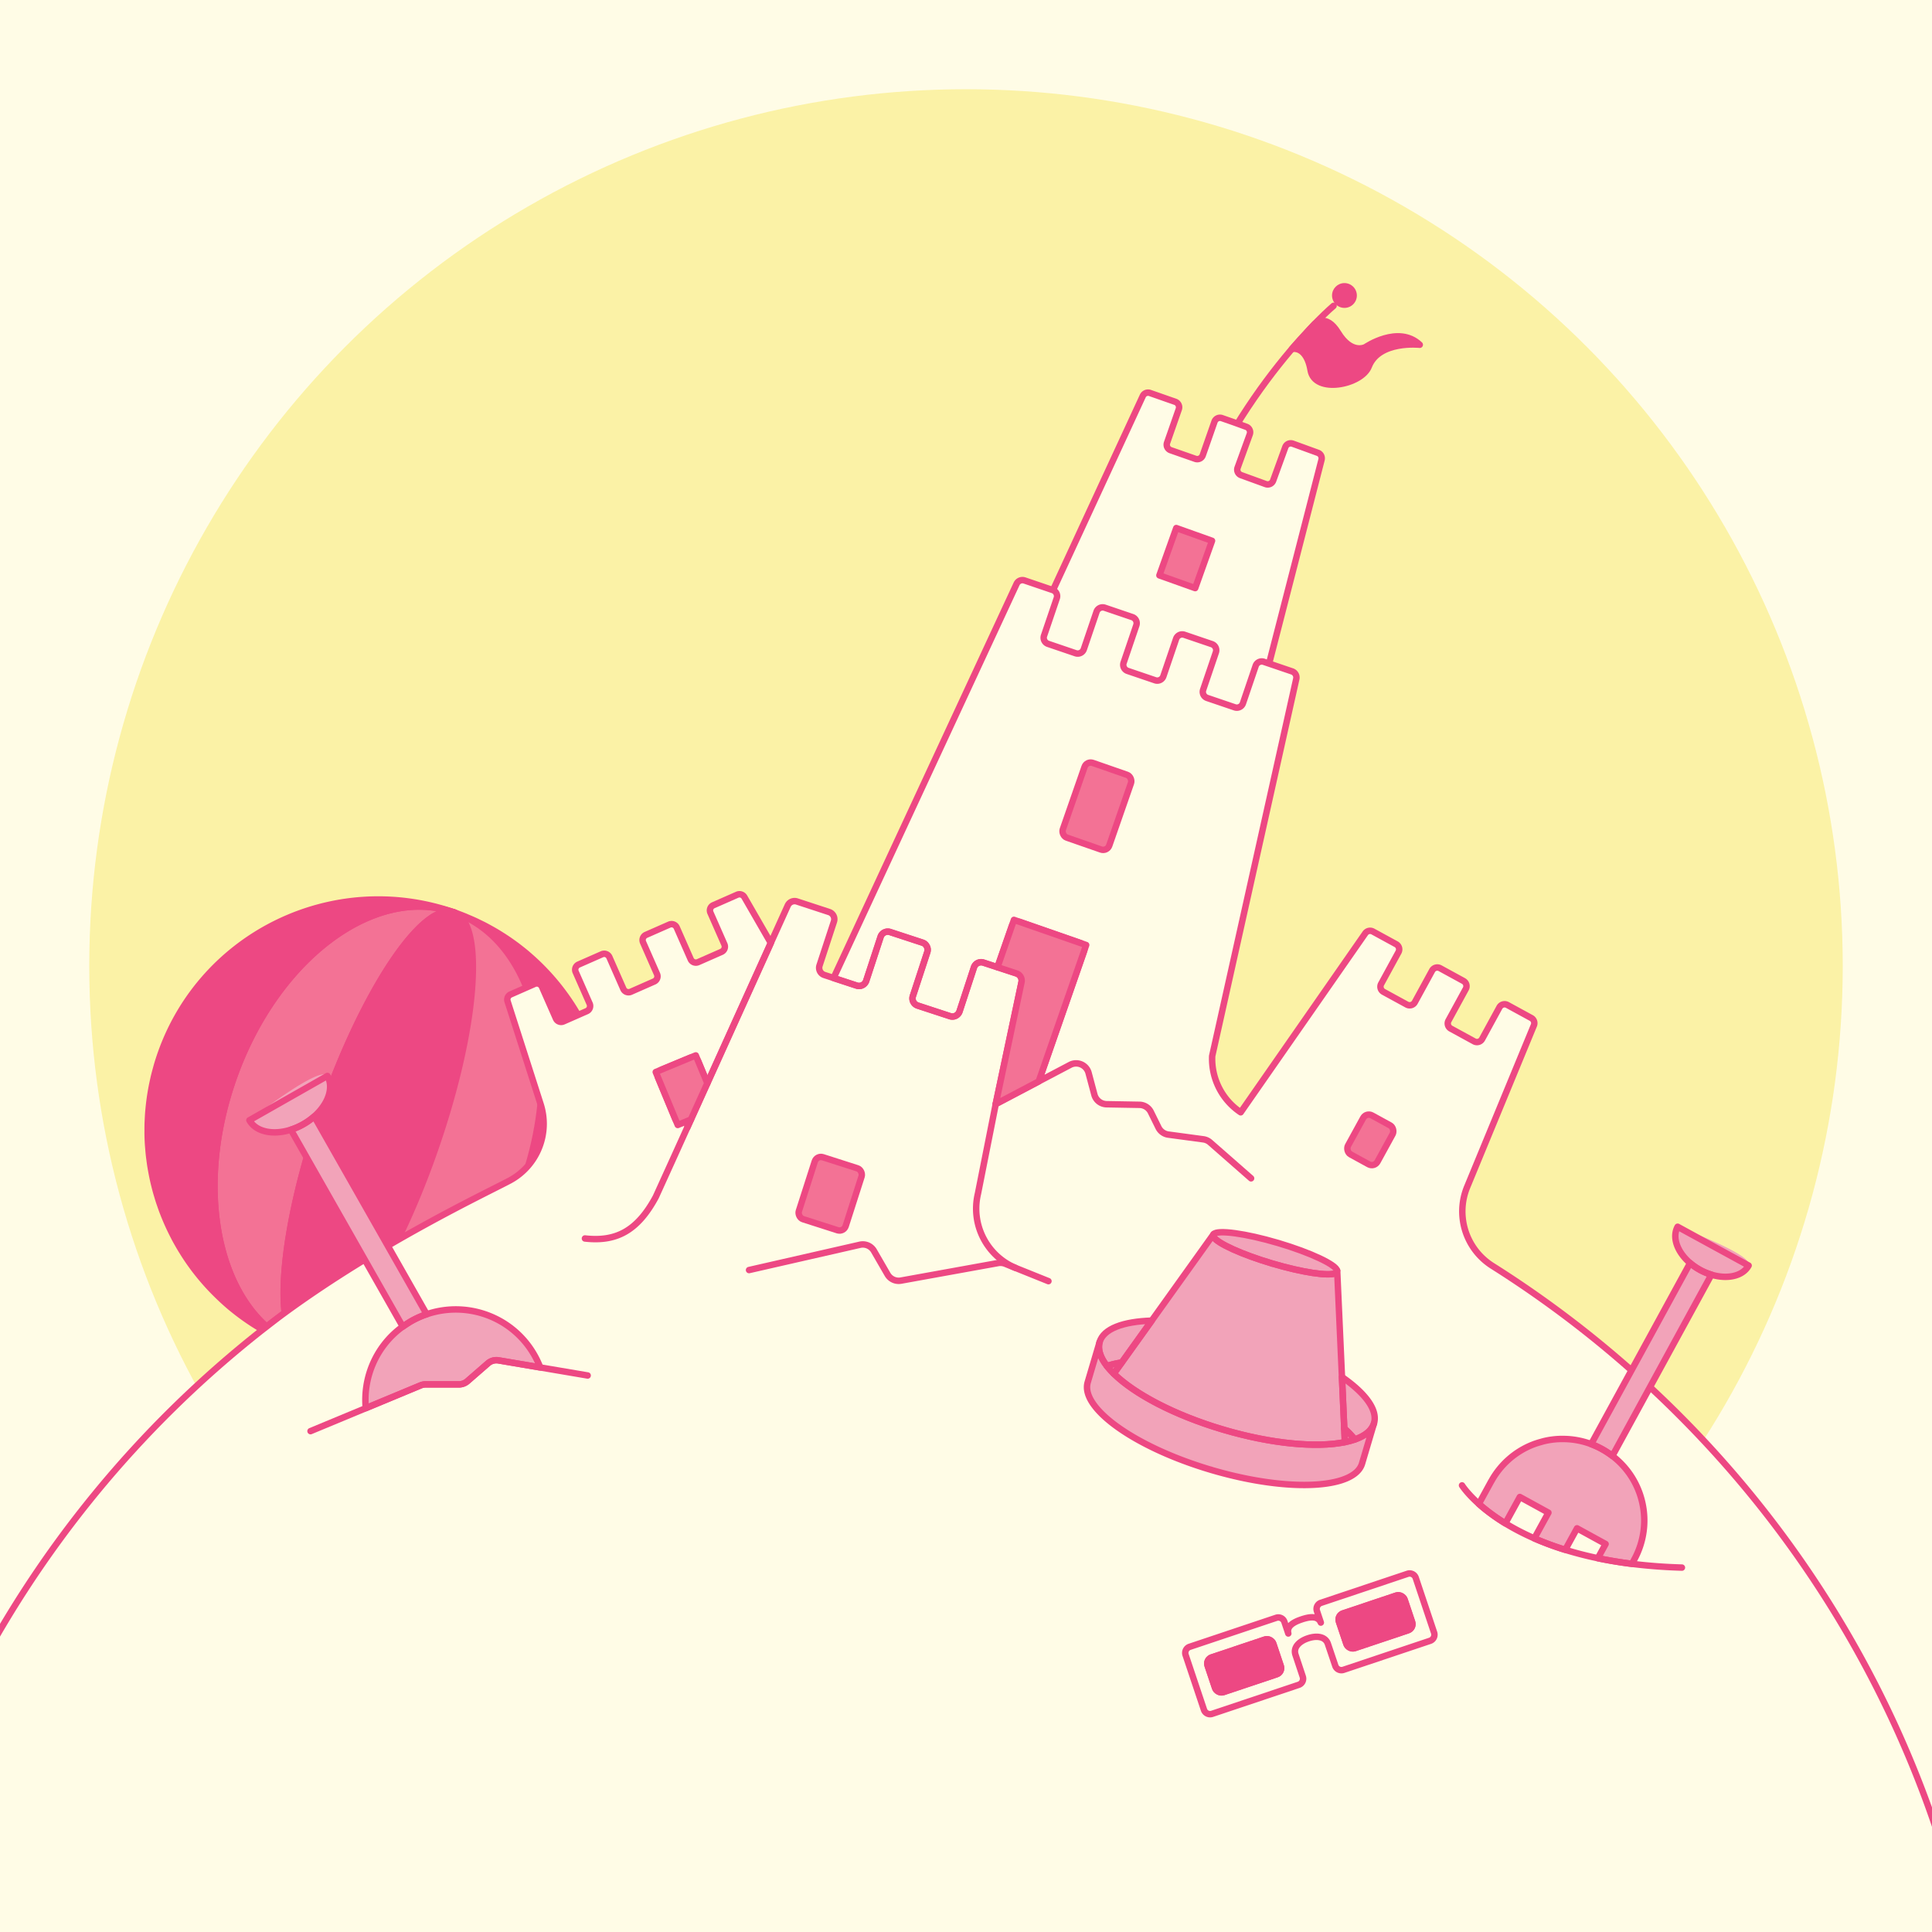 <?xml version="1.0" encoding="UTF-8"?>
<svg viewBox="0 0 600 600" xmlns="http://www.w3.org/2000/svg">
<rect x="0" y="0" width="600" height="600" fill="#333333" stroke="none"/>
<defs>
<clipPath id="a">
<path d="M0 0h600v600H0z" fill="none"/>
</clipPath>
</defs>
<g clip-path="url(#a)">
<path d="m-6.131-8.527h617.64v617.64h-617.64z" fill="#fffce6"/>
<circle cx="300" cy="299.99" r="272.28" fill="#fbf2a6"/>
<path d="m414.15 94.978s-30.013 25.31-47.074 71.919" fill="none" stroke="#ed4883" stroke-linecap="round" stroke-linejoin="round" stroke-width="2"/>
<circle cx="417.53" cy="91.766" r="3.855" fill="#ed4883"/>
<path d="M408.26 100.615s3.52-3.479 7.271 2.686c4.218 6.932 8.555 4.482 8.555 4.482s10.195-6.994 16.835-.721c0 0-12.681-1.394-15.838 6.748-2.221 5.729-16.819 8.679-18.065 1.145-.768-4.644-3.017-7.023-5.803-6.601l7.045-7.739Z" fill="none" stroke="#ed4883" stroke-linecap="round" stroke-linejoin="round" stroke-width="2"/>
<path d="M408.26 100.615s3.52-3.479 7.271 2.686c4.218 6.932 8.555 4.482 8.555 4.482s10.195-6.994 16.835-.721c0 0-12.681-1.394-15.838 6.748-2.221 5.729-16.819 8.679-18.065 1.145-.768-4.644-3.017-7.023-5.803-6.601l7.045-7.739ZM141.021 283.349c10.262 3.572 17.926 12.015 22.489 23.313l2.498-1.099a1.751 1.751 0 0 1 2.309.898l.218.496.195.443 3.924 8.916a1.752 1.752 0 0 0 2.309.898l4.537-1.997c-8.288-14.385-21.57-25.981-38.48-31.866Z" fill="#ed4883"/>
<path d="m164.1 361.9c4.335-5.134 5.931-12.262 3.781-18.982-0.622 6.193-1.875 12.568-3.781 18.982z" fill="#f37295"/>
<path d="M164.097 361.899c1.905-6.414 3.159-12.789 3.781-18.982-.013-.041-.021-.083-.034-.124l-10.219-31.832a1.753 1.753 0 0 1 .964-2.134l4.922-2.166c-4.564-11.298-12.227-19.741-22.489-23.313 9.705 3.378 7.033 36.399-5.969 73.754-3.561 10.23-7.528 19.717-11.61 28.042 16.568-9.526 30.172-16.042 34.741-18.463a19.964 19.964 0 0 0 5.914-4.782Z" fill="#f37295"/>
<path d="M49.842 327.444a72.219 72.219 0 0 0-1.062 3.321c-.108.366-.2.733-.302 1.099a73.225 73.225 0 0 0-.593 2.239c-.106.435-.199.871-.297 1.307-.152.68-.3 1.361-.432 2.042-.09.462-.171.925-.251 1.387a70.472 70.472 0 0 0-.72 5.352c-.045.467-.091.933-.127 1.4a71.47 71.47 0 0 0-.117 2.007c-.021.447-.049.894-.062 1.34-.021.736-.021 1.47-.019 2.204 0 .375-.01.751-.003 1.126.019 1.074.063 2.146.131 3.214.027.423.072.843.107 1.265.054.665.107 1.33.179 1.992.056.514.129 1.024.197 1.536.074.563.148 1.127.235 1.688.085.544.182 1.084.279 1.625.094.521.19 1.042.295 1.561a73.213 73.213 0 0 0 .712 3.135c.143.574.29 1.146.448 1.715.125.452.259.901.393 1.35.177.594.353 1.187.545 1.775.127.388.265.773.398 1.159.221.64.438 1.281.677 1.914.059.158.126.312.187.469a71.989 71.989 0 0 0 3.301 7.322c.113.218.221.438.336.655.362.679.741 1.349 1.124 2.016.143.25.284.501.431.749a87.447 87.447 0 0 0 1.659 2.671c.426.654.862 1.303 1.309 1.944.143.204.288.407.433.61.477.668.961 1.331 1.462 1.983.101.132.206.262.309.393a71.432 71.432 0 0 0 6.804 7.543 70.873 70.873 0 0 0 3.447 3.139l.13.112a70.51 70.51 0 0 0 2.17 1.748c.114.088.227.178.341.265a70.893 70.893 0 0 0 2.184 1.607l.394.277a70.123 70.123 0 0 0 2.279 1.528c.107.069.216.135.323.203.813.516 1.635 1.02 2.474 1.505.404-.318.817-.626 1.223-.941-16.321-14.528-21.214-45.591-10.386-76.702 13.002-37.355 43.73-60.61 68.634-51.943-37.355-13.002-78.177 6.74-91.179 44.095Z" fill="#ed4883"/>
<path d="m72.388 335.29c-10.829 31.111-5.936 62.174 10.386 76.702a331.89 331.89 0 0 1 5.649-4.298c-1.541-13.332 2.51-37.044 11.483-62.826 13.002-37.355 31.41-64.899 41.115-61.521-24.903-8.668-55.632 14.587-68.634 51.943z" fill="#f37295"/>
<path d="m99.906 344.87c-8.974 25.782-13.024 49.494-11.483 62.826a332.71 332.71 0 0 1 35.194-22.91c4.021-8.239 7.926-17.598 11.436-27.683 13.002-37.355 15.674-70.376 5.969-73.754s-28.113 24.166-41.115 61.521z" fill="#ed4883"/>
<path d="M49.842 327.444a72.219 72.219 0 0 0-1.062 3.321c-.108.366-.2.733-.302 1.099a73.225 73.225 0 0 0-.593 2.239c-.106.435-.199.871-.297 1.307-.152.68-.3 1.361-.432 2.042-.09.462-.171.925-.251 1.387a70.472 70.472 0 0 0-.72 5.352c-.045.467-.091.933-.127 1.4a71.47 71.47 0 0 0-.117 2.007c-.021.447-.049.894-.062 1.34-.021.736-.021 1.47-.019 2.204 0 .375-.01.751-.003 1.126.019 1.074.063 2.146.131 3.214.027.423.072.843.107 1.265.054.665.107 1.33.179 1.992.056.514.129 1.024.197 1.536.074.563.148 1.127.235 1.688.085.544.182 1.084.279 1.625.094.521.19 1.042.295 1.561a73.213 73.213 0 0 0 .712 3.135c.143.574.29 1.146.448 1.715.125.452.259.901.393 1.35.177.594.353 1.187.545 1.775.127.388.265.773.398 1.159.221.64.438 1.281.677 1.914.059.158.126.312.187.469a71.989 71.989 0 0 0 3.301 7.322c.113.218.221.438.336.655.362.679.741 1.349 1.124 2.016.143.25.284.501.431.749a87.447 87.447 0 0 0 1.659 2.671c.426.654.862 1.303 1.309 1.944.143.204.288.407.433.61.477.668.961 1.331 1.462 1.983.101.132.206.262.309.393a71.432 71.432 0 0 0 6.804 7.543 70.873 70.873 0 0 0 3.447 3.139l.13.112a70.51 70.51 0 0 0 2.17 1.748c.114.088.227.178.341.265a70.893 70.893 0 0 0 2.184 1.607l.394.277a70.123 70.123 0 0 0 2.279 1.528c.107.069.216.135.323.203.813.516 1.635 1.02 2.474 1.505.404-.318.817-.626 1.223-.941-16.321-14.528-21.214-45.591-10.386-76.702 13.002-37.355 43.73-60.61 68.634-51.943-37.355-13.002-78.177 6.74-91.179 44.095Z" fill="none" stroke="#ed4883" stroke-linecap="round" stroke-linejoin="round" stroke-width="2"/>
<path d="M163.949 296.494c-.199-.17-.393-.344-.594-.511a70.06 70.06 0 0 0-1.725-1.384c-.308-.241-.614-.485-.927-.721a73.552 73.552 0 0 0-1.616-1.182 72.807 72.807 0 0 0-1.159-.813 71.194 71.194 0 0 0-2.898-1.877 67.284 67.284 0 0 0-1.488-.893 73.729 73.729 0 0 0-1.534-.862 65.306 65.306 0 0 0-1.43-.772c-.574-.298-1.158-.582-1.742-.866-.444-.216-.885-.437-1.336-.645a71.231 71.231 0 0 0-2.073-.903c-.372-.157-.738-.324-1.114-.476a71.517 71.517 0 0 0-3.293-1.24c10.262 3.572 17.926 12.015 22.489 23.313l2.498-1.099a1.751 1.751 0 0 1 2.309.898l.218.496.195.443 3.924 8.916a1.751 1.751 0 0 0 2.309.898l4.537-1.997a71.563 71.563 0 0 0-15.552-18.721Z" fill="none" stroke="#ed4883" stroke-linecap="round" stroke-linejoin="round" stroke-width="2"/>
<path d="m72.388 335.29c-10.829 31.111-5.936 62.174 10.386 76.702a331.89 331.89 0 0 1 5.649-4.298c-1.541-13.332 2.51-37.044 11.483-62.826 13.002-37.355 31.41-64.899 41.115-61.521-24.903-8.668-55.632 14.587-68.634 51.943z" fill="none" stroke="#ed4883" stroke-linecap="round" stroke-linejoin="round" stroke-width="2"/>
<path d="m99.906 344.87c-8.974 25.782-13.024 49.494-11.483 62.826a332.71 332.71 0 0 1 35.194-22.91c4.021-8.239 7.926-17.598 11.436-27.683 13.002-37.355 15.674-70.376 5.969-73.754s-28.113 24.166-41.115 61.521z" fill="none" stroke="#ed4883" stroke-linecap="round" stroke-linejoin="round" stroke-width="2"/>
<path d="m164.1 361.9c4.335-5.134 5.931-12.262 3.781-18.982-0.622 6.193-1.875 12.568-3.781 18.982z" fill="#ed4883"/>
<path d="m164.1 361.9c4.335-5.134 5.931-12.262 3.781-18.982-0.622 6.193-1.875 12.568-3.781 18.982z" fill="none" stroke="#ed4883" stroke-linecap="round" stroke-linejoin="round" stroke-width="2"/>
<path d="m410.42 142.75a1.8 1.8 0 0 0-1.133-2.12l-7.818-2.841a1.8 1.8 0 0 0-2.306 1.077l-3.777 10.394a1.8 1.8 0 0 1-2.306 1.077l-7.654-2.781a1.8 1.8 0 0 1-1.077-2.306l3.777-10.394a1.8 1.8 0 0 0-1.077-2.306l-3.784-1.377-3.801-1.327a1.799 1.799 0 0 0-2.292 1.105l-3.649 10.439a1.8 1.8 0 0 1-2.293 1.105l-7.687-2.687a1.8 1.8 0 0 1-1.105-2.292l3.649-10.439a1.8 1.8 0 0 0-1.105-2.293l-7.853-2.745a1.799 1.799 0 0 0-2.218 0.925l-52.029 112.53 76.65 27.324 30.888-120.06z" fill="#fffce6"/>
<path d="m410.42 142.75a1.8 1.8 0 0 0-1.133-2.12l-7.818-2.841a1.8 1.8 0 0 0-2.306 1.077l-3.777 10.394a1.8 1.8 0 0 1-2.306 1.077l-7.654-2.781a1.8 1.8 0 0 1-1.077-2.306l3.777-10.394a1.8 1.8 0 0 0-1.077-2.306l-3.784-1.377-3.801-1.327a1.799 1.799 0 0 0-2.292 1.105l-3.649 10.439a1.8 1.8 0 0 1-2.293 1.105l-7.687-2.687a1.8 1.8 0 0 1-1.105-2.292l3.649-10.439a1.8 1.8 0 0 0-1.105-2.293l-7.853-2.745a1.799 1.799 0 0 0-2.218 0.925l-52.029 112.53 76.65 27.324 30.888-120.06z" fill="none" stroke="#ed4883" stroke-linecap="round" stroke-linejoin="round" stroke-width="2"/>
<path d="m365.5 163.93 11.026 4.187-5.537 14.583-11.026-4.187z" fill="#f37295"/>
<path d="m365.3 163.99 11.11 3.96-5.238 14.693-11.11-3.96z" fill="#f2a3b9"/>
<path d="m365.3 163.99 11.11 3.96-5.238 14.693-11.11-3.96z" fill="#f37295"/>
<path d="m365.3 163.99 11.11 3.96-5.238 14.693-11.11-3.96z" fill="none" stroke="#ed4883" stroke-linecap="round" stroke-linejoin="round" stroke-width="2"/>
<path d="M484.699 407.694a333.359 333.359 0 0 0-21.217-14.562c-8.234-5.195-11.547-15.55-7.831-24.548l20.704-50.142a1.825 1.825 0 0 0-.812-2.298l-7.405-4.044a1.824 1.824 0 0 0-2.476.727l-5.375 9.844a1.824 1.824 0 0 1-2.476.727l-7.249-3.958a1.825 1.825 0 0 1-.727-2.477l5.375-9.844a1.825 1.825 0 0 0-.727-2.476l-7.249-3.958a1.826 1.826 0 0 0-2.477.727l-5.375 9.844a1.824 1.824 0 0 1-2.476.727l-7.249-3.958a1.825 1.825 0 0 1-.727-2.477l4.864-8.906.512-.938a1.825 1.825 0 0 0-.727-2.476l-7.209-3.937a1.825 1.825 0 0 0-2.373.559l-38.689 55.583a20.004 20.004 0 0 1-8.856-17.482s3.77-16.907 3.77-16.907l12.054-54.061 10.108-45.331.183-.819a2 2 0 0 0-1.308-2.329l-8.765-2.979a2 2 0 0 0-2.537 1.25l-.199.586-.166.487-1.056 3.106-2.535 7.459a1.999 1.999 0 0 1-2.537 1.25l-8.569-2.913a2 2 0 0 1-1.25-2.537l3.614-10.633.142-.419.199-.585a2 2 0 0 0-1.25-2.537l-8.559-2.909a2 2 0 0 0-2.537 1.25l-.199.585-.142.419-3.623 10.631a2 2 0 0 1-2.537 1.248l-8.561-2.91a2 2 0 0 1-1.25-2.537l3.614-10.633.142-.419.199-.585a2 2 0 0 0-1.25-2.537l-8.569-2.913a2 2 0 0 0-2.537 1.25l-.199.585-.142.419-3.614 10.633a2 2 0 0 1-2.537 1.25l-8.569-2.913a2 2 0 0 1-1.25-2.537l3.578-10.529.178-.523.199-.585a2 2 0 0 0-1.25-2.537l-2.274-.773-6.488-2.205a2.001 2.001 0 0 0-2.458 1.051l-.352.759-56.488 121.653-2.867-.939a2.337 2.337 0 0 1-1.493-2.949l4.473-13.649a2.337 2.337 0 0 0-1.493-2.949l-9.996-3.276a2.336 2.336 0 0 0-2.857 1.257l-5.257 11.617-7.846-13.613-.367-.637a1.753 1.753 0 0 0-2.224-.729l-7.422 3.266a1.751 1.751 0 0 0-.898 2.309l.218.496.182.412 3.938 8.946a1.751 1.751 0 0 1-.898 2.309l-7.257 3.194a1.751 1.751 0 0 1-2.309-.898l-3.963-9.004-.156-.355-.218-.496a1.751 1.751 0 0 0-2.309-.898l-7.248 3.19a1.752 1.752 0 0 0-.898 2.309l.218.496.156.355 3.956 9.008a1.752 1.752 0 0 1-.898 2.308l-7.249 3.191a1.751 1.751 0 0 1-2.309-.898l-3.963-9.004-.156-.355-.218-.496a1.751 1.751 0 0 0-2.309-.898l-7.257 3.194a1.753 1.753 0 0 0-.898 2.309l.218.496.156.355 3.963 9.004a1.751 1.751 0 0 1-.898 2.309l-2.72 1.197-4.537 1.997a1.751 1.751 0 0 1-2.309-.898l-3.924-8.916-.195-.443-.218-.496a1.751 1.751 0 0 0-2.309-.898l-2.498 1.099-4.922 2.166a1.753 1.753 0 0 0-.964 2.134l.222.698 9.997 31.133c3.026 9.254-1.058 19.329-9.66 23.888-7.593 4.024-40.113 19.336-69.761 41.014-1.911 1.397-3.782 2.845-5.649 4.298l-1.223.941C4.898 473.16-44.597 566.39-45.503 671.226c-1.579 182.794 146.163 333.314 328.956 334.982 184.817 1.686 335.166-147.626 335.166-332.053 0-109.125-52.647-205.94-133.919-266.467Zm-169.617-14.055-.209-.113c.146.067.283.145.431.208l-.223-.095Zm-7.811-6.172c.257.336.522.666.8.987-.257-.29-.505-.584-.73-.886-.025-.033-.046-.067-.071-.1Zm1.084 1.305.031.032-.031-.032Zm-4.591-18.337c.07-.393.122-.614.122-.614l.002-.009-.124.623Zm-7.798-54.743a2.337 2.337 0 0 0 2.027-1.602l2.237-6.825 2.237-6.825-2.237 6.825-2.237 6.825a2.34 2.34 0 0 1-2.027 1.602Zm-7.884-20.924c.025.303-.008.615-.109.922l-4.473 13.649 4.473-13.649c.101-.307.134-.619.109-.922Zm-11.653-5.321 10.051 3.294-10.051-3.294Zm-1.784.136Zm-69.15 42.574 8.739-3.632a2 2 0 0 1 2.614 1.079l2.823 6.794-5.1 11.27-2.243.932a1.999 1.999 0 0 1-2.614-1.079l-5.298-12.75a2 2 0 0 1 1.079-2.614Zm131.173-36.783-14.089 40.477-13.115 6.908 7.779-37.742a2.338 2.338 0 0 0-1.559-2.705l-5.905-1.935 4.458-12.81a1.999 1.999 0 0 1 2.546-1.231l18.652 6.492a1.999 1.999 0 0 1 1.231 2.546Z" fill="#fffce6"/>
<path d="M315.304 393.734c-8.949-3.834-13.851-13.538-11.598-23.009l5.527-27.844 13.346-7.029 14.089-40.477a2 2 0 0 0-1.231-2.546l-18.652-6.492a2 2 0 0 0-2.546 1.231l-4.458 12.81-4.363-1.43a2.332 2.332 0 0 0-2.757 1.061 2.315 2.315 0 0 0-.192.433l-2.237 6.825-2.237 6.825a2.34 2.34 0 0 1-2.949 1.493l-10.051-3.294a2.337 2.337 0 0 1-1.493-2.949l4.473-13.649c.101-.307.134-.619.109-.922a2.297 2.297 0 0 0-.181-.698 2.328 2.328 0 0 0-.216-.403 2.367 2.367 0 0 0-.398-.468 2.351 2.351 0 0 0-.807-.458l-10.051-3.294a2.275 2.275 0 0 0-.921-.109 2.317 2.317 0 0 0-.862.245 2.328 2.328 0 0 0-1.165 1.357l-4.473 13.649a2.326 2.326 0 0 1-1.583 1.521 2.363 2.363 0 0 1-.903.074 2.306 2.306 0 0 1-.462-.102l-7.185-2.355 56.488-121.653.352-.759a2 2 0 0 1 2.458-1.051l6.488 2.205 2.274.773a2 2 0 0 1 1.25 2.537l-.199.585-.178.523-3.578 10.529a2 2 0 0 0 1.25 2.537l8.569 2.913a2 2 0 0 0 2.537-1.25l3.614-10.633.142-.419.199-.585a2 2 0 0 1 2.537-1.25l8.569 2.913a2 2 0 0 1 1.25 2.537l-.199.585-.142.419-3.614 10.633a2 2 0 0 0 1.25 2.537l8.561 2.91a2.001 2.001 0 0 0 2.537-1.248l3.623-10.631.142-.419.199-.585a2 2 0 0 1 2.537-1.25l8.559 2.909a2 2 0 0 1 1.25 2.537l-.199.585-.142.419-3.614 10.633a2 2 0 0 0 1.25 2.537l8.569 2.913a2 2 0 0 0 2.537-1.25l2.535-7.459 1.056-3.106.166-.487.199-.586a2 2 0 0 1 2.537-1.25l8.765 2.979a1.999 1.999 0 0 1 1.308 2.329l-.183.819-10.108 45.331-12.054 54.061-3.77 16.907h0a20.001 20.001 0 0 0 8.856 17.482l38.689-55.583a1.824 1.824 0 0 1 2.373-.559l7.209 3.937a1.824 1.824 0 0 1 .727 2.476l-.512.938-4.864 8.906a1.826 1.826 0 0 0 .727 2.477l7.249 3.958a1.824 1.824 0 0 0 2.476-.727l5.375-9.844a1.825 1.825 0 0 1 2.477-.727l7.249 3.958a1.824 1.824 0 0 1 .727 2.476l-5.375 9.844a1.825 1.825 0 0 0 .727 2.477l7.249 3.958a1.824 1.824 0 0 0 2.476-.727l5.375-9.844a1.824 1.824 0 0 1 2.476-.727l7.405 4.044a1.824 1.824 0 0 1 .812 2.298l-20.704 50.142c-3.716 8.999-.403 19.354 7.831 24.548a333.359 333.359 0 0 1 21.217 14.562C565.973 468.224 618.62 565.04 618.62 674.164c0 184.428-150.349 333.74-335.166 332.053-182.793-1.668-330.535-152.188-328.956-334.982.906-104.836 50.401-198.066 127.055-258.298l1.223-.941c1.867-1.453 3.739-2.901 5.649-4.298 29.648-21.678 62.169-36.99 69.761-41.014 8.603-4.559 12.687-14.634 9.66-23.888l-10.219-31.832a1.753 1.753 0 0 1 .964-2.134l4.922-2.166 2.498-1.099a1.751 1.751 0 0 1 2.309.898l.218.496.195.443 3.924 8.916a1.752 1.752 0 0 0 2.309.898l4.537-1.997 2.72-1.197a1.751 1.751 0 0 0 .898-2.309l-3.963-9.004-.156-.355-.218-.496a1.751 1.751 0 0 1 .898-2.309l7.257-3.194a1.751 1.751 0 0 1 2.309.898l.218.496.156.355 3.963 9.004a1.751 1.751 0 0 0 2.309.898l7.249-3.191a1.752 1.752 0 0 0 .898-2.308l-3.956-9.008-.156-.355-.218-.496a1.751 1.751 0 0 1 .898-2.309l7.248-3.19a1.75 1.75 0 0 1 2.309.898l.218.496.156.355 3.963 9.004a1.751 1.751 0 0 0 2.309.898l7.257-3.194a1.751 1.751 0 0 0 .898-2.309l-3.938-8.946-.182-.412-.218-.496a1.75 1.75 0 0 1 .898-2.309l7.422-3.266a1.753 1.753 0 0 1 2.224.729l.367.637 7.846 13.613-19.711 43.56-2.823-6.794a2 2 0 0 0-2.614-1.079l-8.739 3.632a2 2 0 0 0-1.079 2.614l5.298 12.75a2 2 0 0 0 2.614 1.079l2.243-.932-1.14 2.52" fill="none" stroke="#ed4883" stroke-linecap="round" stroke-linejoin="round" stroke-width="2"/>
<rect transform="rotate(17.777 257.84 370.73)" x="250.2" y="360.63" width="15.269" height="20.196" rx="2" ry="2" fill="#f37295"/>
<rect transform="rotate(17.777 257.84 370.73)" x="250.2" y="360.63" width="15.269" height="20.196" rx="2" ry="2" fill="none" stroke="#ed4883" stroke-linecap="round" stroke-linejoin="round" stroke-width="2"/>
<path d="M181.661 384.622c9.675 1.09 16.302-2.327 21.994-12.883l5.798-12.759 3.978-8.792 1.14-2.52 5.1-11.27 19.711-43.56 5.257-11.617a2.337 2.337 0 0 1 2.857-1.257l9.996 3.276a2.337 2.337 0 0 1 1.493 2.949l-4.473 13.649a2.337 2.337 0 0 0 1.493 2.949l2.867.939 7.185 2.355a2.275 2.275 0 0 0 1.365.028 2.34 2.34 0 0 0 1.583-1.521l4.473-13.649a2.326 2.326 0 0 1 1.165-1.357 2.356 2.356 0 0 1 1.321-.238c.154.018.309.051.462.102l10.051 3.294c.307.101.578.258.807.458.156.136.284.297.398.468.085.128.157.262.216.403.092.222.16.455.181.698.025.303-.008.615-.109.922l-4.473 13.649a2.337 2.337 0 0 0 1.493 2.949l10.051 3.294a2.337 2.337 0 0 0 2.949-1.493l2.237-6.825 2.237-6.825a2.344 2.344 0 0 1 1.165-1.358 2.332 2.332 0 0 1 1.784-.136l4.363 1.43 5.905 1.935a2.337 2.337 0 0 1 1.559 2.705l-8.009 37.863M232.626 394.426l34.433-7.853c1.71-.39 3.475.38 4.353 1.898l4.218 7.298a4 4 0 0 0 4.148 1.939l30.228-5.466a3.995 3.995 0 0 1 2.323.292l13.271 5.341" fill="none" stroke="#ed4883" stroke-linecap="round" stroke-linejoin="round" stroke-width="2"/>
<path d="m216.85 329.6a2 2 0 0 0-2.614-1.079l-8.739 3.632a2 2 0 0 0-1.079 2.614l5.298 12.75a2 2 0 0 0 2.614 1.079l2.243-0.932 5.1-11.27-2.823-6.794zm119.82-34.231a2 2 0 0 0-1.231-2.546l-18.652-6.492a2 2 0 0 0-2.546 1.231l-4.458 12.81 5.905 1.935a2.337 2.337 0 0 1 1.559 2.705l-8.009 37.863 13.346-7.029 14.089-40.477z" fill="#f37295"/>
<path d="m337.32 293.48-22.43-7.807-5.116 14.699 5.905 1.935a2.337 2.337 0 0 1 1.559 2.705l-8.009 37.863 13.346-7.029 14.746-42.366zm51.211 72.459-12.724-11.157a4.003 4.003 0 0 0-2.102-0.957l-10.871-1.466a4.002 4.002 0 0 1-3.053-2.195l-2.379-4.823a3.998 3.998 0 0 0-3.516-2.23l-10.219-0.182a4 4 0 0 1-3.793-2.967l-1.805-6.753a4 4 0 0 0-5.728-2.506l-9.766 5.144-13.346 7.029" fill="none" stroke="#ed4883" stroke-linecap="round" stroke-linejoin="round" stroke-width="2"/>
<rect transform="rotate(19.191 340.66 250.38)" x="333.02" y="238.1" width="15.269" height="24.561" rx="2" ry="2" fill="#f37295"/>
<rect transform="rotate(19.191 340.66 250.38)" x="333.02" y="238.1" width="15.269" height="24.561" rx="2" ry="2" fill="none" stroke="#ed4883" stroke-linecap="round" stroke-linejoin="round" stroke-width="2"/>
<path d="m216.08 327.76-12.433 5.167 6.834 16.443 4.09-1.699 5.1-11.27-3.591-8.641z" fill="none" stroke="#ed4883" stroke-linecap="round" stroke-linejoin="round" stroke-width="2"/>
<path d="m216.08 327.76-12.433 5.167 6.834 16.443 4.09-1.699 5.1-11.27-3.591-8.641z" fill="none"/>
<rect transform="rotate(28.735 425.56 353.99)" x="420.35" y="347.09" width="10.435" height="13.802" rx="2" ry="2" fill="#f37295"/>
<rect transform="rotate(28.735 425.56 353.99)" x="420.35" y="347.09" width="10.435" height="13.802" rx="2" ry="2" fill="none" stroke="#ed4883" stroke-linecap="round" stroke-linejoin="round" stroke-width="2"/>
<path d="m216.85 329.6a2 2 0 0 0-2.614-1.079l-8.739 3.632a2 2 0 0 0-1.079 2.614l5.298 12.75a2 2 0 0 0 2.614 1.079l2.243-0.932 5.1-11.27-2.823-6.794z" fill="none"/>
<path d="m90.336 350.84h0a19.798 19.798 0 0 0 0 0zm3.844-1.691a20.255 20.255 0 0 0 3.42-2.436h0a20.335 20.335 0 0 1-3.42 2.436z" fill="none" stroke="#ed4883" stroke-linecap="round" stroke-linejoin="round" stroke-width="2"/>
<g fill="#f2a3b9">
<path d="M92.265 350.11a21.015 21.015 0 0 0 1.915-.961 20.255 20.255 0 0 0 3.42-2.436c4.325-3.826 6.141-8.929 4.075-12.565s-24.219 13.761-24.219 13.761c2.066 3.636 7.379 4.688 12.88 2.931a19.798 19.798 0 0 0 1.929-.73Z"/>
<path d="M127.682 410.308a28.224 28.224 0 0 1 3.786-1.793c.345-.133.694-.248 1.043-.363L97.6 346.712a20.335 20.335 0 0 1-3.42 2.436 20.513 20.513 0 0 1-3.844 1.691l34.75 61.157a32.352 32.352 0 0 1 1.584-1.061c.336-.21.664-.429 1.012-.627Z"/>
<path d="M132.162 429.934h10.363a4 4 0 0 0 2.625-.982l6.385-5.553a3.999 3.999 0 0 1 3.294-.925l12.942 2.197a28.257 28.257 0 0 0-1.808-3.822c-6.436-11.326-19.559-16.447-31.585-13.259-.626.166-1.248.356-1.867.562-.349.116-.698.23-1.043.363a28.406 28.406 0 0 0-3.786 1.793c-.348.198-.676.416-1.012.627a32.84 32.84 0 0 0-1.584 1.061c-.298.212-.597.422-.882.646-7.615 5.969-11.467 15.358-10.607 24.677l17.029-7.079a4.004 4.004 0 0 1 1.535-.306Z"/>
</g>
<path d="M92.265 350.11a21.015 21.015 0 0 0 1.915-.961 20.255 20.255 0 0 0 3.42-2.436h0c4.325-3.826 6.141-8.929 4.075-12.565h0l-24.219 13.761h0c2.066 3.636 7.379 4.688 12.88 2.931h0a19.798 19.798 0 0 0 1.929-.73Z" fill="none" stroke="#ed4883" stroke-linecap="round" stroke-linejoin="round" stroke-width="2"/>
<path d="M127.682 410.308a28.224 28.224 0 0 1 3.786-1.793c.345-.133.694-.248 1.043-.363L97.6 346.712h0a20.335 20.335 0 0 1-3.42 2.436 20.513 20.513 0 0 1-3.844 1.691l34.75 61.157a32.352 32.352 0 0 1 1.584-1.061c.336-.21.664-.429 1.012-.627Z" fill="none" stroke="#ed4883" stroke-linecap="round" stroke-linejoin="round" stroke-width="2"/>
<path d="M132.162 429.934h10.363a4 4 0 0 0 2.625-.982l6.385-5.553a3.999 3.999 0 0 1 3.294-.925l12.942 2.197a28.257 28.257 0 0 0-1.808-3.822c-6.436-11.326-19.559-16.447-31.585-13.259-.626.166-1.248.356-1.867.562-.349.116-.698.23-1.043.363a28.406 28.406 0 0 0-3.786 1.793c-.348.198-.676.416-1.012.627a32.84 32.84 0 0 0-1.584 1.061c-.298.212-.597.422-.882.646-7.615 5.969-11.467 15.358-10.607 24.677l17.029-7.079a4.004 4.004 0 0 1 1.535-.306Z" fill="none" stroke="#ed4883" stroke-linecap="round" stroke-linejoin="round" stroke-width="2"/>
<path d="m182.5 427.17-14.729-2.5-12.942-2.197a3.999 3.999 0 0 0-3.294 0.925l-6.385 5.553a4 4 0 0 1-2.625 0.982h-10.363a4 4 0 0 0-1.535 0.306l-34.188 14.212" fill="none" stroke="#ed4883" stroke-linecap="round" stroke-linejoin="round" stroke-width="2"/>
<g fill="#f2a3b9">
<path d="m524.87 392.25-30.711 56.235a25.46 25.46 0 0 1 6.584 3.664l30.74-56.288a18.325 18.325 0 0 1-3.492-1.466 18.301 18.301 0 0 1-3.121-2.145z"/>
<path d="M521.005 380.981c-1.808 3.31-.093 7.884 3.865 11.268.924.79 1.969 1.516 3.121 2.145a18.298 18.298 0 0 0 3.492 1.466c4.987 1.501 9.762.471 11.569-2.839s-22.047-12.041-22.047-12.041ZM486.107 446.9a25.12 25.12 0 0 0-2.754.05 25.421 25.421 0 0 0-3.734.575c-.352.081-.692.186-1.036.281-.878.242-1.741.513-2.571.841-5.628 2.216-10.108 6.323-12.886 11.388l-.011-.006-3.845 7.014c2.036 1.821 4.739 3.917 8.232 6.052l4.494-8.197 8.881 4.869-4.379 7.987a91.555 91.555 0 0 0 9.602 3.553l3.658-6.672 8.881 4.869-2.417 4.407c3.291.688 6.818 1.28 10.589 1.753l.708-1.292-.004-.002a25.224 25.224 0 0 0 2.475-17.876c-1.375-5.95-4.753-10.902-9.246-14.348-2-1.534-4.214-2.78-6.584-3.664a25.23 25.23 0 0 0-8.052-1.584Z"/>
</g>
<path d="m524.87 392.25-30.711 56.235a25.46 25.46 0 0 1 6.584 3.664l30.74-56.288a18.325 18.325 0 0 1-3.492-1.466 18.301 18.301 0 0 1-3.121-2.145z" fill="none" stroke="#ed4883" stroke-linecap="round" stroke-linejoin="round" stroke-width="2"/>
<path d="m480.88 469.77-8.881-4.869-4.494 8.197c2.559 1.565 5.542 3.148 8.996 4.659l4.379-7.987zm17.762 9.738-8.881-4.869-3.658 6.672c3.099 0.96 6.466 1.841 10.122 2.605l2.417-4.407z" fill="none"/>
<path d="M521.005 380.981h0c-1.808 3.31-.093 7.884 3.865 11.268.924.79 1.969 1.516 3.121 2.145a18.298 18.298 0 0 0 3.492 1.466c4.987 1.501 9.762.471 11.569-2.839h0l-22.047-12.041ZM486.107 446.9a25.12 25.12 0 0 0-2.754.05 25.421 25.421 0 0 0-3.734.575c-.352.081-.692.186-1.036.281-.878.242-1.741.513-2.571.841-5.628 2.216-10.108 6.323-12.886 11.388l-.011-.006-3.845 7.014c2.036 1.821 4.739 3.917 8.232 6.052l4.494-8.197 8.881 4.869-4.379 7.987a91.555 91.555 0 0 0 9.602 3.553l3.658-6.672 8.881 4.869-2.417 4.407c3.291.688 6.818 1.28 10.589 1.753l.708-1.292-.004-.002a25.224 25.224 0 0 0 2.475-17.876c-1.375-5.95-4.753-10.902-9.246-14.348-2-1.534-4.214-2.78-6.584-3.664a25.23 25.23 0 0 0-8.052-1.584Z" fill="none" stroke="#ed4883" stroke-linecap="round" stroke-linejoin="round" stroke-width="2"/>
<path d="m522.33 486.83c-5.585-0.161-10.748-0.568-15.519-1.166a132.11 132.11 0 0 1-10.589-1.753 110.72 110.72 0 0 1-10.122-2.605 91.555 91.555 0 0 1-9.602-3.553c-3.454-1.511-6.437-3.095-8.996-4.659-3.493-2.136-6.196-4.232-8.232-6.052-3.732-3.336-5.227-5.744-5.227-5.744" fill="none" stroke="#ed4883" stroke-linecap="round" stroke-linejoin="round" stroke-width="2"/>
<g fill="#f2a3b9">
<path d="M341.508 416.758c-.664 2.24.188 4.8 2.266 7.478 1.346-.468 2.889-.832 4.596-1.098l4.952-6.921 4.352-6.082c-8.829.266-14.944 2.501-16.166 6.624Z"/>
<path d="M343.774 424.236a24.323 24.323 0 0 0 2.122 2.36l2.474-3.458c-1.707.266-3.25.63-4.596 1.098ZM426.705 442.006c-.664 2.24-2.773 3.922-5.974 5.036-.873-1.126-1.969-2.272-3.256-3.425l-.382-8.502-.335-7.472c7.258 5.034 11.169 10.24 9.947 14.363Z"/>
<path d="M420.731 447.042c-.93.324-1.959.595-3.065.822l-.191-4.247c1.286 1.153 2.382 2.299 3.256 3.425Z"/>
<path d="M420.731 447.042c-.93.324-1.959.595-3.065.822-8.765 1.798-22.786.558-37.851-3.907l-.036.014-.015-.029c-15.065-4.465-27.498-11.065-33.868-17.348a24.206 24.206 0 0 1-2.122-2.36c-2.077-2.678-2.929-5.238-2.266-7.478l-3.709 12.514c-.581 1.959.004 4.163 1.547 6.477a19.883 19.883 0 0 0 1.908 2.396c6.031 6.565 18.962 13.619 34.801 18.313l.03-.017.021.032c15.839 4.694 30.525 5.824 39.159 3.606a19.888 19.888 0 0 0 2.905-.969c2.555-1.099 4.245-2.629 4.826-4.588l3.709-12.514c-.664 2.24-2.773 3.922-5.974 5.036Z"/>
<path d="m417.666 447.865-.191-4.247-.382-8.502-.335-7.472-1.48-32.965s-.152.224-.174.298c-.061.205-.076.309-.358.437-2.13.965-10.295-.248-19.649-3.02l-.045.027-.006-.042c-9.354-2.772-16.862-6.204-18.122-8.174-.167-.261-.123-.357-.062-.562.022-.074.016-.344.016-.344l-19.203 26.836-4.352 6.082-4.952 6.921-2.474 3.458c6.37 6.283 18.803 12.883 33.868 17.348l.024-.021.027.036c15.065 4.465 29.087 5.705 37.851 3.907Z"/>
<path d="m396.979 386.039-.025-.008-.025-.008c-10.125-2.996-18.881-4.173-20.051-2.725s.006.27-.016.344c-.061.205-.105.301.062.562 1.26 1.97 8.768 5.402 18.122 8.174l.051.015c9.354 2.772 17.519 3.985 19.649 3.02.282-.128.298-.232.358-.437.022-.074.174-.297.174-.298-.193-1.851-8.176-5.635-18.299-8.64Z"/>
</g>
<g fill="none" stroke="#ed4883" stroke-linecap="round" stroke-linejoin="round" stroke-width="2">
<path d="M341.508 416.758c-.664 2.24.188 4.8 2.266 7.478 1.346-.468 2.889-.832 4.596-1.098l4.952-6.921 4.352-6.082c-8.829.266-14.944 2.501-16.166 6.624Z"/>
<path d="M343.774 424.236a24.323 24.323 0 0 0 2.122 2.36l2.474-3.458c-1.707.266-3.25.63-4.596 1.098ZM426.705 442.006c-.664 2.24-2.773 3.922-5.974 5.036-.873-1.126-1.969-2.272-3.256-3.425l-.382-8.502-.335-7.472c7.258 5.034 11.169 10.24 9.947 14.363Z"/>
<path d="M420.731 447.042c-.93.324-1.959.595-3.065.822l-.191-4.247c1.286 1.153 2.382 2.299 3.256 3.425Z"/>
<path d="M420.731 447.042c-.93.324-1.959.595-3.065.822-8.765 1.798-22.786.558-37.851-3.907l-.036.014-.015-.029c-15.065-4.465-27.498-11.065-33.868-17.348a24.206 24.206 0 0 1-2.122-2.36c-2.077-2.678-2.929-5.238-2.266-7.478l-3.709 12.514c-.581 1.959.004 4.163 1.547 6.477a19.883 19.883 0 0 0 1.908 2.396c6.031 6.565 18.962 13.619 34.801 18.313l.03-.017.021.032c15.839 4.694 30.525 5.824 39.159 3.606a19.888 19.888 0 0 0 2.905-.969c2.555-1.099 4.245-2.629 4.826-4.588l3.709-12.514c-.664 2.24-2.773 3.922-5.974 5.036Z"/>
<path d="m417.666 447.865-.191-4.247-.382-8.502-.335-7.472-1.48-32.965s-.152.224-.174.298c-.061.205-.076.309-.358.437-2.13.965-10.295-.248-19.649-3.02l-.045.027-.006-.042c-9.354-2.772-16.862-6.204-18.122-8.174-.167-.261-.123-.357-.062-.562.022-.074.016-.344.016-.344l-19.203 26.836-4.352 6.082-4.952 6.921-2.474 3.458c6.37 6.283 18.803 12.883 33.868 17.348l.024-.021.027.036c15.065 4.465 29.087 5.705 37.851 3.907Z"/>
<path d="M396.979 386.039h0l-.025-.008-.025-.008h0c-10.125-2.996-18.881-4.173-20.051-2.725h0s.006.27-.016.344c-.061.205-.105.301.062.562 1.26 1.97 8.768 5.402 18.122 8.174l.051.015c9.354 2.772 17.519 3.985 19.649 3.02.282-.128.298-.232.358-.437.022-.074.174-.297.174-.298h0c-.193-1.851-8.176-5.635-18.299-8.64Z"/>
</g>
<path d="M406.214 508.795c2.78-.932 5.418-.541 6.178 1.727l2.295 6.799a2 2 0 0 0 2.532 1.261l26.894-9.011a2 2 0 0 0 1.261-2.532l-5.703-17.021a2 2 0 0 0-2.532-1.261l-26.894 9.011a2 2 0 0 0-1.261 2.532l1.209 3.609c-.872-2.11-3.265-1.893-5.949-.993-2.684.899-4.725 2.167-4.15 4.377l-1.209-3.609a2 2 0 0 0-2.532-1.261l-26.894 9.011a2 2 0 0 0-1.261 2.532l5.703 17.021a2 2 0 0 0 2.532 1.261l26.894-9.011a2 2 0 0 0 1.261-2.532l-2.264-6.809c-.76-2.268 1.11-4.169 3.89-5.1Z" fill="#fffce6"/>
<rect transform="rotate(-18.524 386.39 517.33)" x="375.64" y="511.65" width="21.501" height="11.372" rx="2" ry="2" fill="none" stroke="#ed4883" stroke-linecap="round" stroke-linejoin="round" stroke-width="2"/>
<rect transform="rotate(-18.524 386.39 517.33)" x="375.64" y="511.65" width="21.501" height="11.372" rx="2" ry="2" fill="#ed4883"/>
<rect transform="rotate(-18.524 386.39 517.33)" x="375.64" y="511.65" width="21.501" height="11.372" rx="2" ry="2" fill="none" stroke="#ed4883" stroke-linecap="round" stroke-linejoin="round" stroke-width="2"/>
<rect transform="rotate(-18.524 386.39 517.33)" x="375.64" y="511.65" width="21.501" height="11.372" rx="2" ry="2" fill="#ed4883"/>
<rect transform="rotate(161.48 427.18 503.67)" x="416.43" y="497.98" width="21.501" height="11.372" rx="2" ry="2" fill="none" stroke="#ed4883" stroke-linecap="round" stroke-linejoin="round" stroke-width="2"/>
<rect transform="rotate(161.48 427.18 503.67)" x="416.43" y="497.98" width="21.501" height="11.372" rx="2" ry="2" fill="#ed4883"/>
<rect transform="rotate(161.48 427.18 503.67)" x="416.43" y="497.98" width="21.501" height="11.372" rx="2" ry="2" fill="none" stroke="#ed4883" stroke-linecap="round" stroke-linejoin="round" stroke-width="2"/>
<rect transform="rotate(161.48 427.18 503.67)" x="416.43" y="497.98" width="21.501" height="11.372" rx="2" ry="2" fill="#ed4883"/>
<path d="M406.214 508.795c2.78-.932 5.418-.541 6.178 1.727l2.295 6.799a2 2 0 0 0 2.532 1.261l26.894-9.011a2 2 0 0 0 1.261-2.532l-5.703-17.021a2 2 0 0 0-2.532-1.261l-26.894 9.011a2 2 0 0 0-1.261 2.532l1.209 3.609c-.872-2.11-3.265-1.893-5.949-.993-2.684.899-4.725 2.167-4.15 4.377l-1.209-3.609a2 2 0 0 0-2.532-1.261l-26.894 9.011a2 2 0 0 0-1.261 2.532l5.703 17.021a2 2 0 0 0 2.532 1.261l26.894-9.011a2 2 0 0 0 1.261-2.532l-2.264-6.809c-.76-2.268 1.11-4.169 3.89-5.1Z" fill="none" stroke="#ed4883" stroke-linecap="round" stroke-linejoin="round" stroke-width="2"/>
</g>
</svg>
